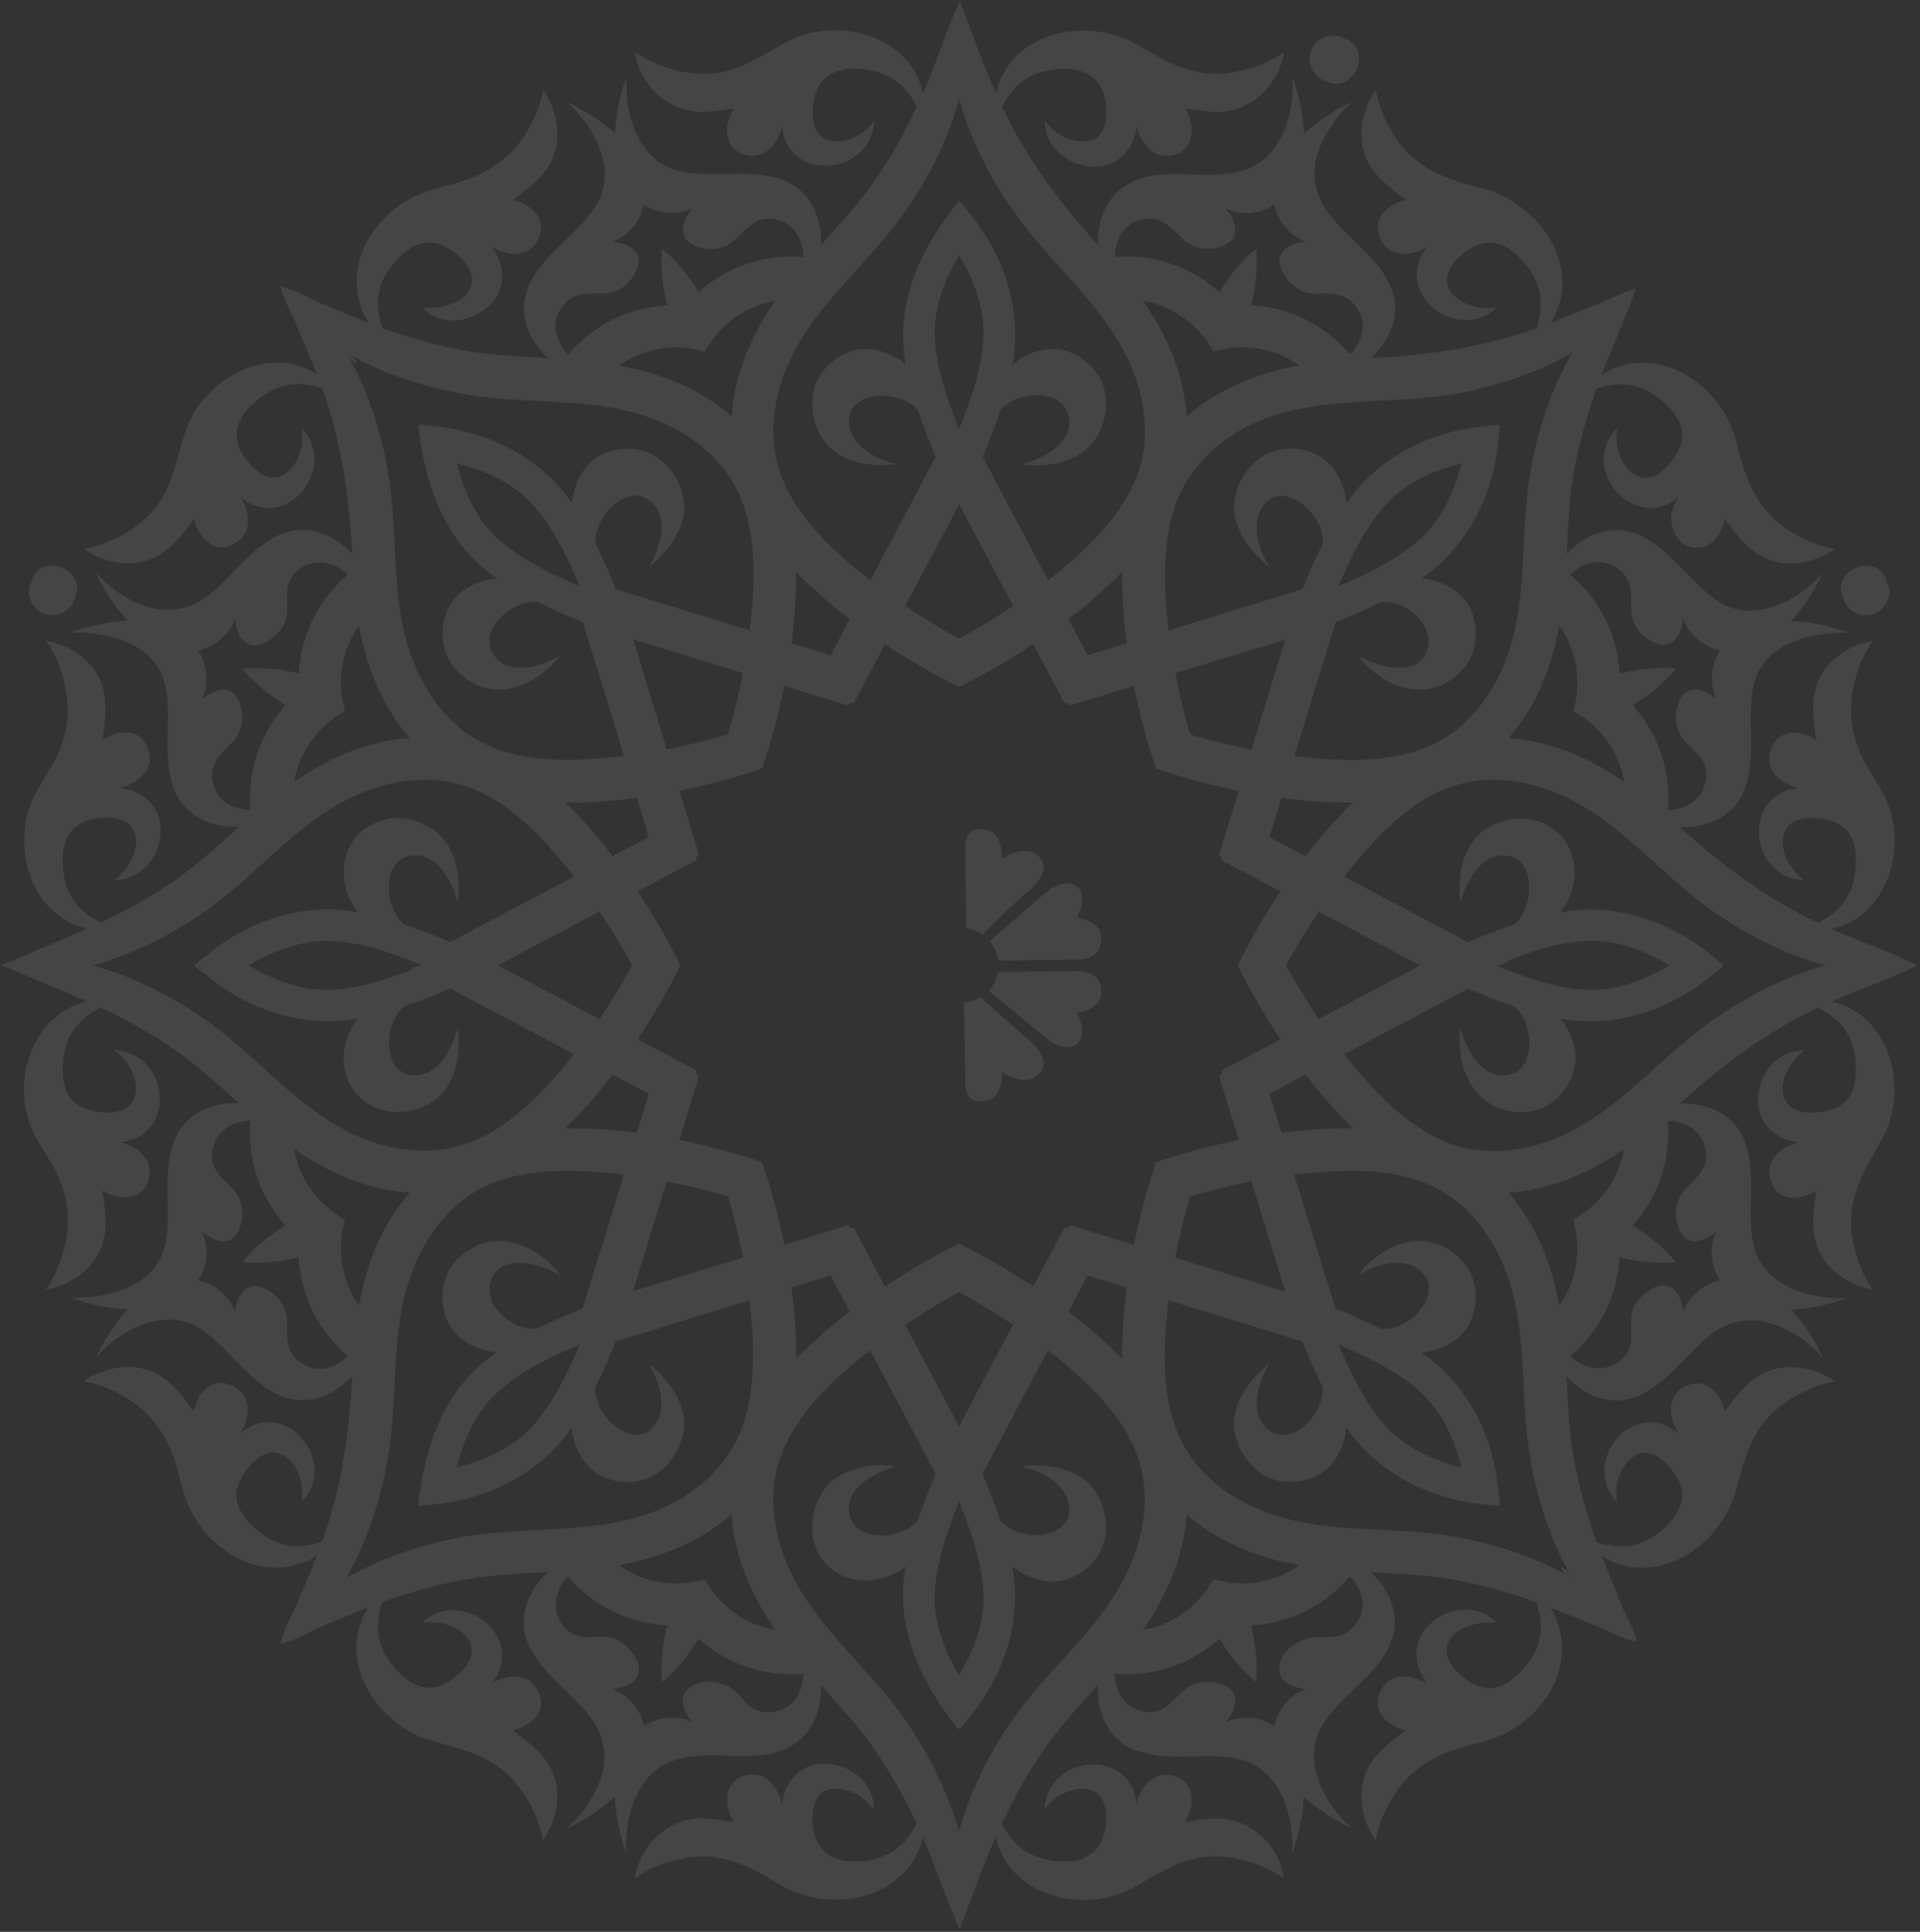 <svg width="633" height="637" viewBox="0 0 633 637" fill="none" xmlns="http://www.w3.org/2000/svg">
<rect x="0" y="0" width="633" height="637" fill="#333333" stroke="none"/>
<path d="M615.169 202.868C620.831 202.868 624.633 196.762 622.024 191.709C618.76 181.462 603.037 188.083 607.857 197.569C608.886 200.739 611.835 202.868 615.169 202.868C619.439 202.868 611.846 202.868 615.169 202.868ZM632.284 318.269H632.143C623.018 313.731 613.192 310.502 603.88 306.35C622.305 302.104 629.125 279.517 621.72 263.434C619.52 258.638 616.21 254.463 613.917 249.702C611.402 244.497 610.033 238.801 610.255 232.999C610.536 225.466 613.133 217.547 617.426 211.313C611.296 212.225 604.944 216.003 601.399 221.068C596.486 228.063 597.644 236.063 598.826 243.959C593.199 240.438 585.899 240.368 583.664 247.515C581.758 253.656 586.554 257.913 591.947 259.586C592.52 259.761 592.93 259.867 593.058 259.89C573.849 261.633 576.657 289.623 594.895 290.208C589.876 286.91 585.138 278.207 589.362 272.628C592.567 268.382 601.13 269.376 605.412 271.318C611.448 274.113 612.267 280.593 611.776 286.524C611.074 294.957 606.863 300.525 599.387 304.291C582.179 296.15 567.848 285.424 553.798 272.721C563.297 272.99 572.048 269.072 575.37 259.75C579.079 249.363 575.979 237.818 577.897 227.104C580.541 212.366 596.17 208.552 609.015 208.552H609.12C603.248 206.342 596.825 205.078 590.555 204.739C594.766 200.072 598.299 194.61 600.978 188.913L600.943 188.937L600.967 188.902C592.286 198.914 576.716 206.307 564.912 197.23C557.144 191.288 551.377 182.609 542.895 177.649C533.513 172.14 523.698 175.088 516.492 182.667C516.948 174.351 517.205 166.034 518.515 157.811C520.13 147.67 522.926 137.751 526.377 128.101C534.858 125.294 541.912 126.674 548.616 132.663C553.19 136.78 556.465 142.301 553.459 148.337C551.353 152.665 545.691 159.25 540.298 157.191C534.262 154.84 532.179 146.98 533.185 141.202C520.001 153.998 538.613 176.175 553.33 163.929C552.137 165.824 551.283 168.034 550.944 170.257C550.944 175.813 554.079 181.357 560.782 180.503C565.193 179.93 567.778 175.029 568.679 171.122C572.82 176.772 577.008 182.539 583.957 184.808C590.953 187.089 598.966 185.194 604.921 181.065C599.528 180.176 594.064 177.696 589.537 174.725C579.664 168.268 575.534 158.548 572.914 147.448C570.691 138.02 565.976 130.745 558.091 125.048C549.13 118.603 537.549 117.574 528.108 123.504C530.19 118.054 532.425 112.685 534.648 107.281L537.982 99.081C538.122 98.742 539.152 95.257 539.444 95.175V95.186C535.502 96.145 531.594 98.239 527.862 99.772L511.157 106.521C522.68 88.121 507.168 66.646 488.462 62.014C477.851 59.382 468.2 56.271 461.368 47.147C457.589 42.106 454.723 35.93 453.577 29.695C449.634 35.017 447.845 42.761 449.424 49.194C451.331 57.054 457.508 61.312 463.532 65.909C457.332 67.348 451.904 72.272 455.226 78.939C458.315 85.174 465.474 84.566 470.715 81.267C458.373 96.134 480.238 113.808 493.469 101.409C487.585 102.579 477.044 99.573 477.044 92.063C477.009 87.396 482.718 82.752 486.59 81.01C492.591 78.191 497.973 81.501 501.974 85.946C507.987 92.625 509.391 99.713 506.583 108.205C488.637 114.627 470.938 117.083 452.033 118.1C459.286 111.188 462.433 102.099 457.718 92.905C453.401 84.554 445.107 78.951 439.188 71.839C433.163 64.611 431.607 56.446 435.456 47.732C437.784 42.457 441.469 37.474 445.774 33.602C445.774 33.602 445.739 33.602 445.727 33.614L445.751 33.59C440.042 36.152 434.59 39.837 429.946 44.013C429.63 37.731 428.261 31.38 426.12 25.461V25.496L426.097 25.461C426.834 36.339 423.137 50.434 412.375 55.23C402.431 59.651 390.627 56.306 380.192 57.897C368.084 59.745 361.662 68.623 361.966 80.776C349.273 66.716 338.522 52.411 330.38 35.205C334.696 26.596 341.236 22.888 350.829 22.677C359.766 22.514 364.738 28 364.738 36.714C364.738 42.024 363.124 46.656 357.087 46.656C351.963 46.656 347.343 43.802 344.453 39.673C344.453 49.264 353.098 55.487 362.153 54.891C369.266 54.434 374.144 48.375 374.787 41.521C375.77 45.966 378.917 51.229 383.982 51.37C393.458 51.697 394.768 42.258 390.721 35.766C390.92 35.79 398.266 36.912 400.583 36.936H400.969C412.515 36.936 421.383 28.292 423.383 17.168C418.013 21.04 410.959 23.391 404.455 24.14C392.943 25.45 384.287 20.221 374.776 14.688C358.386 5.144 333.082 10.407 328.356 30.69C323.946 20.771 320.237 10.477 316.482 0.301L316.341 0.605C311.791 10.361 308.726 20.829 304.339 30.678C299.882 11.39 275.806 5.12 259.58 13.741C250.572 18.525 242.968 24.35 232.206 24.35C224.251 24.35 215.851 21.66 209.277 17.145C210.985 28.304 220.355 36.924 231.691 36.924H232.077C235.376 36.866 238.675 36.187 241.915 35.731C237.95 42.106 238.956 50.75 247.882 51.346C253.415 51.346 256.714 46.551 257.849 41.498C259.592 60.704 287.645 57.873 288.195 39.661C285.621 43.51 281.363 46.153 276.73 46.586C270.834 47.112 268.155 43.486 267.933 37.942C267.559 28.795 272.203 22.479 281.819 22.666C291.33 22.876 297.963 26.608 302.268 35.17C298.197 43.779 293.564 52.142 288.125 59.955C282.93 67.394 276.765 74.027 270.717 80.776C270.963 70.518 266.541 61.874 256.48 58.797C246.045 55.651 234.826 58.821 224.227 56.505C210.54 53.534 205.896 37.848 206.539 25.461C206.539 25.461 206.539 25.485 206.527 25.496L206.539 25.461C204.352 31.415 203.065 37.673 202.725 44.013C198.046 39.802 192.594 36.281 186.886 33.602L186.921 33.626L186.874 33.614C196.116 41.697 203.731 56.166 196.502 67.792C191.05 76.565 181.656 82.086 176.135 90.788C170.005 100.438 172.567 110.404 180.627 118.065C171.771 117.574 162.927 117.282 154.165 115.784C144.595 114.135 135.213 111.457 126.077 108.193C123.62 100.777 124.041 94.274 128.931 87.993C132.838 82.963 138.524 77.98 145.309 80.659C149.404 82.296 155.148 86.811 155.569 91.502C156.271 99.444 145.192 102.24 139.319 101.409C139.226 101.397 139.179 101.386 139.179 101.386C145.988 108.298 155.849 106.252 162.108 100.005C167.092 94.601 166.46 86.694 161.921 81.244C166.647 84.226 173.479 85.267 176.848 79.887C181.13 73.032 175.842 67.5 169.116 65.897C175.093 61.488 181.188 57.043 183.154 49.428C184.885 42.749 182.943 35.252 179.059 29.66C178.217 34.748 175.924 39.883 173.222 44.258C167.115 54.06 157.674 58.821 146.689 61.359C136.722 63.663 129.013 68.049 122.977 76.495C116.601 85.419 115.576 97.034 121.467 106.45C116.379 104.497 111.351 102.345 106.325 100.228C101.931 98.38 97.13 95.444 92.469 94.414H92.455C92.455 94.414 92.371 94.391 92.343 94.391C93.606 98.742 95.937 102.976 97.734 107.141L104.528 123.399C93.157 116.276 80.003 119.586 70.541 128.218C68.913 129.692 67.383 131.295 66.021 133.014C58.075 143.155 59.578 157.156 51.323 167.309C45.581 174.351 36.639 179.334 27.697 180.995C33.48 185.229 41.791 186.972 48.642 184.738C55.563 182.48 59.83 176.714 63.915 171.052C65.614 178.304 72.31 183.93 79.189 177.883C83.33 174.234 81.87 167.999 79.273 163.882C94.154 176.211 111.926 154.372 99.418 141.132C100.583 146.758 98.379 154.022 93.003 156.794C87.429 159.683 81.505 152.91 79.217 148.407C76.451 142.956 78.712 137.623 82.881 133.622C89.802 127.002 97.074 125.002 106.213 128.019C112.642 145.951 115.127 163.671 116.11 182.585C108.838 174.936 99.095 172.082 89.675 177.579C81.632 182.281 76.087 190.422 68.885 196.212C56.517 206.143 41.258 199.522 31.613 188.831C31.613 188.831 31.613 188.855 31.628 188.867L31.599 188.843C34.197 194.54 37.832 200.002 42.03 204.646C35.741 204.973 29.395 206.342 23.471 208.482C36.344 208.482 52.039 212.225 54.692 227.033C56.615 237.748 53.499 249.293 57.205 259.679C60.532 269.002 69.278 272.909 78.782 272.64C72.043 278.687 65.418 284.851 57.977 290.056C50.172 295.519 41.805 300.151 33.2 304.221C26.195 300.7 21.857 295.624 20.93 287.693C20.2 281.506 20.706 274.207 27.177 271.259C31.319 269.376 39.306 268.452 42.76 272.02C47.94 277.47 42.648 286.676 37.678 290.173H37.692C47.449 290.173 53.85 281.096 52.853 271.868C52.123 265.013 46.129 260.451 39.531 259.831C39.826 259.761 42.605 259.106 45.16 257.422C47.252 255.328 49.26 254.03 49.386 250.696C49.512 248.579 48.754 246.31 47.561 244.567C44.388 239.818 37.903 241.292 33.775 243.889C35.053 235.572 36.106 227.01 30.406 219.945C26.714 215.36 20.944 212.284 15.161 211.243C18.909 216.459 21.225 223.267 22.053 229.583C22.84 235.654 21.997 241.69 19.681 247.339C17.533 252.626 13.995 257.083 11.441 262.136C3.243 278.313 9.728 301.847 28.694 306.245C19.414 310.362 10.023 314.222 0.66 318.176H0.632L0.463 318.187C0.463 318.187 0.505 318.199 0.561 318.222C0.505 318.257 0.463 318.269 0.463 318.269H0.66L28.707 330.188C10.866 334.317 3.678 355.933 10.332 371.876C12.367 376.8 15.694 381.023 18.137 385.737C20.776 390.848 22.376 396.474 22.362 402.253C22.362 410.218 19.667 418.605 15.161 425.202C21.323 424.219 27.584 420.547 31.178 415.458C36.063 408.51 35.011 400.428 33.747 392.544C40.233 396.603 48.782 395.468 49.358 386.579C49.358 381.011 44.472 377.759 39.517 376.613C58.721 374.859 55.914 346.891 37.678 346.295H37.664C42.76 349.511 47.392 358.354 43.209 363.887C40.008 368.121 31.445 367.115 27.177 365.197C21.127 362.436 20.313 355.886 20.804 349.991C21.506 341.558 25.717 335.978 33.186 332.223C41.791 336.294 50.172 340.926 57.977 346.388C65.418 351.582 72.043 357.734 78.782 363.793C69.292 363.489 60.518 367.454 57.205 376.753C53.499 387.14 56.602 398.685 54.692 409.411C52.053 424.149 36.414 427.962 23.555 427.962H23.457C29.339 430.15 35.755 431.425 42.016 431.764C37.804 436.443 34.281 441.905 31.599 447.601L31.628 447.566L31.613 447.613C40.022 438.057 54.847 430.466 66.625 438.513C75.118 444.326 80.775 453.649 89.675 458.854C99.095 464.34 108.866 461.439 116.081 453.848C115.099 472.75 112.628 490.471 106.199 508.39C98.955 510.788 92.371 510.425 86.138 505.641C81.14 501.805 76.157 496.19 78.543 489.5C80.312 484.61 86.531 477.148 92.259 479.312C98.295 481.663 100.387 489.5 99.39 495.29C112.179 482.201 93.943 460.187 79.245 472.574C82.839 466.901 82.895 459.404 75.89 456.608C73.7 455.742 71.299 455.672 69.236 456.9C68.057 457.626 65.333 459.988 65.333 461.509C64.716 462.749 64.21 464.047 63.901 465.381C59.774 459.743 55.549 453.976 48.614 451.695C41.623 449.414 33.621 451.321 27.655 455.45C32.751 456.292 37.889 458.573 42.254 461.287C52.067 467.393 56.826 476.82 59.367 487.815C61.711 497.945 66.26 505.864 75.006 511.841C83.92 517.982 95.221 518.789 104.472 513.01C102.506 518.134 100.302 523.184 98.141 528.223C96.203 532.729 93.662 537.305 92.287 542.021C92.315 542.049 92.399 542.021 92.427 541.993L92.413 542.021C96.751 541.305 101.58 538.175 105.637 536.463L121.397 529.978C110.298 547.692 124.591 569.293 142.864 574.164C153.51 576.999 163.36 579.442 170.554 588.509C174.696 593.716 177.784 600.229 179.001 606.798C182.943 601.479 184.733 593.731 183.154 587.288C181.247 579.456 175.082 575.132 169.045 570.571C175.222 569.125 180.685 564.24 177.34 557.559C174.228 551.299 167.127 551.959 161.862 555.229C174.286 540.323 152.352 522.721 139.121 535.087C144.981 533.922 155.545 536.926 155.545 544.435C155.557 549.165 149.871 553.643 145.999 555.482C139.46 558.542 133.821 554.401 129.715 549.502C124.298 543.06 123.409 536.168 126.018 528.294C135.155 525.023 144.549 522.342 154.13 520.7C162.869 519.198 171.724 518.871 180.592 518.403C173.374 525.262 170.18 534.413 174.906 543.579C179.2 551.931 187.506 557.531 193.437 564.647C199.473 571.89 201.017 580.045 197.157 588.776C194.817 594.053 191.144 599.022 186.85 602.882C186.85 602.882 186.874 602.882 186.886 602.868L186.862 602.896C192.559 600.299 198.023 596.664 202.667 592.467C202.994 598.755 204.352 605.1 206.504 611.023C205.802 600.131 209.464 586.053 220.25 581.252C230.182 576.831 241.974 580.171 252.409 578.585C264.54 576.733 270.951 567.862 270.659 555.706C276.707 562.458 282.884 569.069 288.078 576.522C293.541 584.326 298.174 592.692 302.233 601.296C297.905 609.9 291.318 613.606 281.772 613.816C272.835 613.985 267.863 608.497 267.863 599.794C267.863 594.488 269.489 589.842 275.525 589.842C280.661 589.842 285.27 592.692 288.16 596.818C288.16 587.232 279.515 581.014 270.46 581.603C263.359 582.066 258.457 588.116 257.825 594.98C256.831 590.544 253.708 585.267 248.63 585.126C239.272 584.958 237.774 594.109 241.892 600.735C241.705 600.707 234.358 599.584 232.042 599.556H231.644C220.109 599.556 211.23 608.202 209.241 619.333C214.67 615.501 221.607 613.101 228.158 612.357C239.669 611.051 248.35 616.273 257.837 621.803C274.203 631.334 299.566 626.084 304.245 605.802C308.632 615.655 311.791 626.056 316.271 635.867V635.895L316.412 636.204C320.179 626.028 323.852 615.725 328.251 605.802C332.731 625.073 356.772 631.362 373.009 622.743C382.017 617.957 389.621 612.132 400.372 612.132C408.327 612.132 416.715 614.827 423.289 619.333C421.605 608.16 412.187 599.556 400.887 599.556H400.501C397.202 599.612 393.914 600.314 390.651 600.749C394.698 594.404 393.552 585.716 384.684 585.14C379.163 585.14 375.864 589.927 374.717 594.98C372.997 575.778 344.933 578.613 344.383 596.818C346.804 592.93 351.32 590.32 355.836 589.899C361.732 589.365 364.399 593.001 364.645 598.545C365.019 607.683 360.375 613.985 350.759 613.816C341.236 613.606 334.626 609.858 330.31 601.31C334.732 591.962 339.809 582.866 345.915 574.501C350.759 567.848 356.386 561.84 361.872 555.72C361.626 565.812 366.013 574.824 376.109 577.701C386.544 580.845 397.775 577.673 408.374 579.989C422.026 582.979 426.682 598.643 426.027 611.037C426.027 611.037 426.027 611.009 426.05 610.995V611.037C428.203 605.142 429.525 598.755 429.852 592.481C434.52 596.692 439.971 600.229 445.68 602.896L445.657 602.868L445.704 602.882C436.45 594.811 428.834 580.312 436.064 568.704C441.527 559.931 450.91 554.401 456.443 545.713C462.55 536.042 460.023 526.118 451.951 518.426C460.807 518.906 469.662 519.21 478.413 520.714C487.982 522.356 497.364 525.037 506.501 528.308C508.771 535.171 508.712 541.46 504.395 547.495C500.886 552.408 494.767 558.626 487.994 556.099C483.642 554.696 477.723 550.036 477.032 545.319C475.781 537.178 487.421 534.287 493.27 535.087C493.34 535.087 493.399 535.115 493.399 535.115C486.847 528.336 476.448 530.006 470.458 536.491C465.451 541.937 466.153 549.755 470.657 555.257C465.931 552.281 459.11 551.229 455.741 556.591C451.413 563.468 456.759 568.971 463.462 570.599C457.472 574.978 451.389 579.484 449.424 587.063C447.693 593.745 449.634 601.24 453.518 606.84C454.361 601.745 456.654 596.608 459.356 592.243C465.463 582.431 474.903 577.673 485.888 575.132C495.82 572.845 503.611 568.395 509.601 560.001C515.977 551.074 516.995 539.466 511.099 530.048C515.825 531.859 520.492 533.796 525.172 535.705C529.769 537.586 534.542 540.154 539.386 541.375C539.409 541.389 539.421 541.389 539.432 541.389C540.204 540.266 535.654 531.803 535.174 530.666L528.061 513.081C545.738 524.167 567.38 509.911 572.258 491.628C575.101 480.973 577.546 471.112 586.624 463.907C591.842 459.778 598.334 456.713 604.897 455.485C599.177 451.192 590.742 449.52 583.934 451.754C577.008 454.011 572.75 459.778 568.655 465.439C567.205 459.123 562.127 453.707 555.424 457.24C549.704 460.246 550.113 466.621 552.745 471.627C553.026 472.165 553.237 472.516 553.307 472.621C538.473 460.234 520.668 482.154 533.162 495.383C532.004 489.734 534.18 482.47 539.596 479.698C545.235 476.879 551.143 483.663 553.447 488.248C556.699 494.845 552.546 500.647 547.504 504.858C541.035 510.238 534.191 511.057 526.377 508.472C522.926 498.834 520.13 488.891 518.515 478.762C517.205 470.539 516.924 462.211 516.48 453.918C523.756 461.568 533.478 464.41 542.895 458.924C550.99 454.198 556.547 446.022 563.8 440.221C576.154 430.337 591.374 437.074 600.978 447.672C600.978 447.672 600.978 447.637 600.967 447.625L600.99 447.66C598.416 441.94 594.743 436.501 590.555 431.846C596.849 431.53 603.189 430.161 609.12 428.021C596.299 428.664 580.471 423.775 577.897 409.458C575.979 398.755 579.079 387.199 575.37 376.812C572.013 367.419 563.309 363.676 553.798 363.863C567.86 351.161 582.155 340.435 599.376 332.282C606.383 335.791 610.723 340.867 611.647 348.798C612.361 354.962 611.881 362.296 605.412 365.232C601.318 367.092 593.21 368.098 589.818 364.472C584.635 359.033 589.947 349.827 594.895 346.342C585.138 346.342 578.739 355.395 579.734 364.635C580.412 371.513 586.507 376.028 593.058 376.66C586.507 378.145 581.196 383.421 584.144 390.334C586.823 396.591 593.854 395.621 598.814 392.603C597.562 400.943 596.474 409.481 602.183 416.546C605.88 421.143 611.647 424.219 617.426 425.249C613.695 420.009 611.367 413.248 610.536 406.908C608.922 394.509 614.911 385.783 620.55 375.49C629.429 359.232 623.498 334.773 603.891 330.247C613.203 326.106 623.03 322.854 632.155 318.316H632.307C632.295 318.316 632.248 318.281 632.225 318.269C632.248 318.269 632.284 318.246 632.307 318.222L632.284 318.269ZM582.319 325.86C570.047 331.884 559.343 339.815 549.212 348.95C539.035 358.132 528.845 367.829 516.386 373.841C504.594 379.514 489.725 381.725 477.29 376.789C463.345 371.268 452.243 359.138 443.189 347.605L484.04 325.989C487.573 327.533 493.083 329.802 499.236 331.861C505.834 336.984 506.992 354.214 495.832 354.6H495.504C487.655 354.6 483.198 345.523 481.501 338.984C479.7 352.471 486.415 366.718 501.646 366.718C511.859 366.718 519.486 357.875 519.486 348.003C519.206 343.534 517.193 339.335 514.433 335.873C531.653 339.066 549.516 333.487 563.11 322.609L568.152 318.597C568.059 318.503 567.942 318.433 567.848 318.351C567.942 318.269 568.047 318.176 568.141 318.082L563.087 314.07C549.47 303.18 531.653 297.624 514.421 300.817C522.212 291.039 520.481 275.95 507.928 271.107C500.699 268.3 490.919 270.733 486.005 276.85C481.525 282.453 480.659 290.758 481.466 297.683C481.513 297.531 485.338 282.067 495.469 282.067H495.785C506.946 282.453 505.811 299.683 499.213 304.806C494.065 306.537 488.988 308.491 484.005 310.678L443.154 289.074C452.688 276.932 464.749 263.621 479.98 258.919C495.142 254.264 511.73 259.153 524.61 267.505C538.672 276.64 549.657 289.577 563.204 299.367C574.762 307.73 587.958 314.479 601.75 318.339C595.047 320.211 588.554 322.831 582.319 325.895C581.676 326.211 582.518 325.79 582.319 325.895V325.86ZM559.449 426.021C557.495 427.81 555.763 430.126 554.898 432.653C554.652 429.764 553.564 425.74 550.721 424.325C546.545 422.208 540.719 427.062 538.929 430.407C536.016 435.823 539.947 442.478 535.455 447.356C530.307 452.947 522.984 452.046 517.685 447.239C527.5 438.794 533.139 427.495 533.934 414.581C540.041 416.125 546.311 416.593 552.57 416.172C548.569 411.388 543.62 407.329 538.263 404.124C546.849 394.427 550.827 382.462 549.867 369.56C555.483 369.794 560.689 372.402 562.116 378.227C563.835 385.199 559.484 387.877 555.377 392.392C551.985 396.147 551.763 401.843 554.02 406.265C556.617 411.283 562.385 409.06 565.848 406.136C563.368 411.119 564.058 417.587 567.064 422.149C564.21 422.746 561.613 424.079 559.449 426.021C559.659 425.834 559.332 426.126 559.449 426.021ZM517.533 424.371C516.597 426.489 515.439 428.512 514.07 430.372C511.625 416.815 506.443 403.762 497.318 393.293C511.145 392.334 524.084 386.766 535.373 378.906C534.11 387.21 528.927 395.328 521.931 400.089L518.738 402.159L519.545 405.914C520.598 411.844 519.896 418.851 517.533 424.371C517.743 423.892 517.521 424.407 517.533 424.371ZM518.164 520.209C504.922 512.73 489.725 507.992 474.669 505.945C458.935 503.817 442.908 504.904 427.314 501.536C412.585 498.366 397.787 490.283 390.276 476.68C382.473 462.573 383.409 444.233 385.269 428.781L429.419 442.361C430.788 445.859 433.034 451.263 436.029 457.216C437.164 466.001 424.6 479.206 416.808 470.165C411.954 464.527 415.077 455.403 418.423 449.765C418.423 449.765 418.411 449.777 418.399 449.777L418.411 449.742C413.252 453.742 408.374 459.848 407.099 466.363C405.718 473.416 409.59 481.464 415.346 485.534C420.295 489.067 426.471 489.371 432.11 487.523C439.258 485.16 443.118 477.908 443.902 470.785C453.858 485.254 470.341 493.886 487.701 495.874L494.112 496.6L494.077 496.155C494.229 496.143 494.381 496.155 494.533 496.179L493.796 489.78C491.843 472.434 483.198 455.918 468.703 445.999C475.839 445.204 483.081 441.355 485.444 434.197C487.795 427.027 486.415 419.541 480.741 414.406C469.803 404.522 455.952 409.996 447.681 420.476C447.681 420.476 447.693 420.476 447.704 420.465C447.704 420.465 447.693 420.5 447.681 420.5C453.542 416.897 463.392 413.774 468.843 419.599C476.026 427.249 464.538 438.185 456.7 438.185C456.186 438.185 455.671 438.15 455.144 438.08C449.155 435.074 443.75 432.828 440.276 431.483L426.682 387.351C442.136 385.503 460.561 384.52 474.669 392.381C488.24 399.937 496.288 414.651 499.47 429.378C502.816 444.97 501.74 461.006 503.869 476.727C505.904 491.781 510.654 506.975 518.141 520.209C512.561 517.069 514.994 514.636 518.141 520.209H518.164ZM434.929 539.817C429.01 539.593 420.681 544.533 421.874 551.538C422.541 555.299 427.349 556.647 430.613 556.927C425.325 558.724 421.242 563.721 420.119 569.111C415.475 566.051 409.158 565.49 404.092 567.932C406.607 564.956 409.146 559.524 405.168 556.675C401.437 553.994 395.353 553.811 391.586 556.464C386.182 560.31 383.982 566.107 376.168 564.184C370.354 562.753 367.721 557.559 367.476 551.945C380.391 552.941 392.358 548.885 402.045 540.337C405.25 545.684 409.321 550.625 414.094 554.64C414.644 548.422 414.001 542.049 412.48 535.999C425.442 535.185 436.661 529.557 445.142 519.745C448.839 523.802 450.758 529.206 447.821 534.287C444.791 539.551 440.416 540.056 434.906 539.817C434.543 539.817 434.976 539.817 434.906 539.817H434.929ZM370.014 442.197C369.967 444.163 369.944 446.128 369.979 448.093C364.914 442.853 358.948 437.601 352.256 432.524L358.573 420.593L371.477 424.547C370.693 430.407 370.19 436.291 370.014 442.197C370.014 441.905 369.991 443.379 370.014 442.197ZM373.851 410.476L352.806 404.007L352.092 404.873L350.946 404.779L340.663 424.219C332.883 419.049 324.846 414.394 316.494 410.23L316.213 410.37L315.897 410.23C307.568 414.394 299.531 419.061 291.775 424.219L281.468 404.756L280.345 404.861L279.585 403.984L258.574 410.476C256.737 401.34 254.339 392.322 251.368 383.491L251.064 383.397L250.947 383.07C242.114 380.122 233.118 377.736 223.993 375.9L230.463 354.857L229.597 354.132L229.679 352.985L210.236 342.704C215.407 334.949 220.063 326.89 224.216 318.55L224.087 318.316L224.216 318.047C220.051 309.707 215.383 301.683 210.236 293.916L229.691 283.611L229.597 282.488L230.463 281.728L223.982 260.72C233.118 258.884 242.126 256.475 250.958 253.515L251.064 253.211L251.38 253.094C254.339 244.275 256.714 235.291 258.551 226.145L279.596 232.625L280.333 231.747L281.48 231.853L291.751 212.412C299.519 217.571 307.579 222.238 315.92 226.39L316.201 226.25L316.505 226.39C324.846 222.238 332.871 217.559 340.639 212.412L350.946 231.864L352.069 231.747L352.806 232.636L373.828 226.145C375.653 235.28 378.063 244.298 381.023 253.129L381.339 253.223L381.444 253.55C390.276 256.498 399.272 258.884 408.397 260.72L401.928 281.763L402.794 282.488L402.712 283.646L422.155 293.916C416.996 301.683 412.328 309.73 408.175 318.07L408.304 318.316L408.175 318.573C412.34 326.901 416.996 334.961 422.155 342.704L402.7 353.009L402.794 354.132L401.928 354.892L408.409 375.9C399.272 377.736 390.264 380.134 381.432 383.105L381.339 383.409L381.011 383.526C378.051 392.345 375.665 401.352 373.851 410.476ZM242.021 557.405C238.09 553.854 229.585 553.138 226.052 557.784C223.689 560.858 226.181 565.419 228.322 567.904C223.291 565.419 216.904 566.093 212.295 569.111C211.195 563.735 207.089 558.696 201.801 556.941C204.667 556.703 208.809 555.594 210.189 552.689C212.342 548.127 206.773 541.937 202.959 540.477C197.683 538.456 191.694 541.74 187.073 537.487C181.446 532.294 182.417 525.009 187.225 519.745C195.695 529.571 206.949 535.143 219.899 535.985C218.366 542.035 217.758 548.407 218.308 554.626C223.093 550.625 227.152 545.67 230.334 540.323C240.079 548.913 251.988 552.857 264.915 551.917C264.693 557.068 262.517 562.093 257.322 563.861C254.234 564.914 250.654 564.97 247.858 563.103C245.554 561.559 244.15 559.117 242.021 557.419V557.405ZM151.685 506.94C138.699 509.396 125.784 513.712 114.242 520.209C121.503 507.349 126.135 492.681 128.311 478.095C130.709 461.93 129.446 445.414 132.909 429.366C136.091 414.651 144.139 399.913 157.709 392.369C171.818 384.508 190.22 385.491 205.685 387.316L192.103 431.46C188.629 432.817 183.236 435.062 177.234 438.068C169.466 439.074 159.067 430.781 161.886 422.325C165.08 412.733 178.556 416.862 184.686 420.476C184.686 420.476 184.675 420.465 184.675 420.453L184.698 420.465C176.743 409.774 162.377 404.674 151.626 414.394C145.952 419.517 144.56 426.992 146.923 434.162C149.287 441.309 156.528 445.157 163.652 445.952C146.526 457.719 140.162 476.364 137.845 496.167L138.29 496.132C138.29 496.296 138.278 496.448 138.267 496.6L144.666 495.874C162.026 493.886 178.498 485.277 188.453 470.785C189.19 477.452 192.548 484.178 198.923 487.008C204.702 489.582 211.827 489.277 217.033 485.534C222.426 481.71 226.216 474.364 225.479 467.697C224.684 460.585 219.431 454.07 213.956 449.777C213.956 449.777 213.956 449.789 213.968 449.8C213.968 449.8 213.944 449.789 213.944 449.777C216.998 454.795 219.63 462.34 216.986 467.989C211.137 480.54 195.051 467.311 196.35 457.228C199.345 451.251 201.591 445.847 202.948 442.373L247.086 428.781C248.549 440.946 249.063 453.707 246.197 465.708C243.296 477.873 235.282 487.64 224.637 494.073C202.667 507.349 175.795 502.425 151.65 506.928C150.796 507.103 151.825 506.905 151.65 506.928L151.685 506.94ZM100.527 450.116C95.165 447.239 94.392 442.899 94.645 437.343C94.884 432.045 92.932 428.196 88.328 425.412C82.067 421.634 78.038 426.407 77.532 432.665C75.75 427.378 70.738 423.307 65.347 422.184C68.352 417.599 69.025 411.142 66.54 406.148C69.601 408.721 75.062 411.248 77.883 407.095C80.635 403.071 80.593 396.79 77.546 393.012C73.868 388.462 68.955 386.205 70.05 379.409C71.089 372.964 76.381 369.806 82.53 369.548C81.561 382.473 85.562 394.404 94.14 404.112C88.777 407.306 83.822 411.4 79.821 416.184C86.04 416.733 92.413 416.09 98.463 414.569C99.264 427.518 104.893 438.77 114.706 447.215C110.789 450.818 105.525 452.818 100.527 450.093V450.116ZM66.26 335.241C55.422 327.872 43.307 321.86 30.659 318.328C44.865 314.351 58.511 307.274 70.331 298.525C83.064 289.085 93.578 276.979 106.802 268.136C119.561 259.598 135.716 254.474 151.018 258.498C166.858 262.615 179.492 276.64 189.237 289.027L148.397 310.643C143.227 308.385 138.103 306.408 133.178 304.783C126.58 299.659 125.433 282.418 136.594 282.044H136.91C144.759 282.044 149.228 291.109 150.924 297.647C151.778 291.203 150.866 283.377 147.181 277.903C142.981 271.669 132.686 267.832 125.527 270.698C112.193 274.827 109.961 290.688 117.993 300.771C100.752 297.566 82.937 303.18 69.306 314.035L64.266 318.047C64.365 318.129 64.477 318.199 64.575 318.281C64.477 318.363 64.379 318.468 64.28 318.55L69.334 322.562C82.965 333.417 100.78 339.043 118.016 335.814C110.228 345.616 111.968 360.67 124.509 365.524C131.739 368.308 141.519 365.91 146.42 359.793C150.901 354.19 151.767 345.862 150.948 338.961C150.913 339.113 147.064 354.564 136.956 354.564H136.629C125.468 354.19 126.627 336.949 133.224 331.826C138.372 330.118 143.461 328.141 148.421 325.966L189.272 347.558C181.516 357.442 172.59 367.127 161.664 373.56C150.901 379.9 138.079 380.801 126.123 377.572C101.636 370.975 86.461 348.868 66.302 335.206C65.67 334.785 66.513 335.347 66.302 335.206L66.26 335.241ZM72.928 210.634C74.907 208.868 76.662 206.529 77.518 203.991C77.757 206.88 78.866 210.892 81.702 212.307C85.871 214.413 91.683 209.582 93.494 206.236C96.4 200.809 92.469 194.165 96.961 189.276C102.113 183.685 109.441 184.585 114.734 189.405C104.907 197.85 99.306 209.126 98.506 222.051C92.385 220.518 86.124 220.039 79.849 220.46C83.85 225.256 88.805 229.303 94.154 232.508C85.576 242.204 81.561 254.182 82.558 267.084C76.943 266.826 71.735 264.23 70.303 258.404C68.59 251.445 72.942 248.766 77.041 244.24C80.424 240.508 80.677 234.777 78.389 230.379C75.806 225.326 70.008 227.607 66.555 230.496C69.011 225.489 68.365 219.08 65.347 214.483C68.183 213.898 70.78 212.576 72.942 210.634C72.745 210.822 73.068 210.529 72.942 210.634H72.928ZM114.256 116.428C127.504 123.914 142.7 128.639 157.756 130.686C173.502 132.827 189.518 131.727 205.112 135.096C219.84 138.266 234.639 146.348 242.149 159.94C249.941 174.047 249.005 192.387 247.156 207.851L203.006 194.259C201.017 189.206 198.818 184.246 196.408 179.392C195.273 170.608 207.838 157.402 215.629 166.444C220.495 172.093 217.325 181.193 214.003 186.843L214.026 186.831L214.014 186.866C219.174 182.971 224.064 176.69 225.327 170.245C226.719 163.157 222.812 155.191 217.068 151.074C212.143 147.542 205.943 147.237 200.316 149.085C193.168 151.448 189.319 158.7 188.523 165.824C178.568 151.331 162.073 142.722 144.724 140.734L138.313 140.009L138.36 140.453C138.208 140.453 138.056 140.442 137.892 140.43C140.197 160.233 146.596 178.866 163.723 190.621C156.598 191.428 149.357 195.265 146.994 202.423C144.619 209.605 146.023 217.079 151.696 222.203C162.635 232.087 176.486 226.612 184.756 216.132C184.756 216.132 184.745 216.132 184.733 216.144L184.756 216.109C178.779 219.746 167.84 223.22 162.915 216.167C156.961 207.663 169.244 197.499 177.305 198.528C183.306 201.534 188.699 203.78 192.15 205.125L205.755 249.258C190.29 251.106 171.865 252.088 157.756 244.228C144.198 236.672 136.137 221.934 132.967 207.231C129.61 191.639 130.698 175.614 128.557 159.882C126.521 144.828 121.783 129.634 114.299 116.381C117.443 121.949 119.876 119.527 114.299 116.381L114.256 116.428ZM197.367 96.824C202 96.999 205.58 95.561 208.329 91.665C209.815 89.572 211.417 86.542 210.189 83.946C208.82 81.033 204.749 79.945 201.813 79.711C207.101 77.922 211.172 72.904 212.295 67.523C216.857 70.529 223.362 71.243 228.333 68.705C225.818 71.676 223.28 77.103 227.246 79.957C230.966 82.647 237.061 82.834 240.827 80.191C246.267 76.354 248.408 70.541 256.234 72.471C262.06 73.898 264.681 79.091 264.926 84.706C252.023 83.712 240.044 87.747 230.357 96.309C227.152 90.952 223.069 86.028 218.296 82.016C217.746 88.238 218.39 94.613 219.911 100.649C206.949 101.456 195.718 107.094 187.26 116.907C183.552 112.86 181.645 107.445 184.569 102.368C187.541 97.21 191.916 96.508 197.367 96.824ZM252.432 532.589L255.603 537.417C247.215 536.154 239.248 530.96 234.405 523.97L232.334 520.77L228.603 521.57C220.262 523.156 210.926 521.135 204.106 516.11C217.664 513.665 230.72 508.484 241.19 499.36C242.009 511.244 246.221 522.511 252.432 532.589C252.468 532.645 252 531.887 252.432 532.589ZM192.103 372.086C190.185 372.028 188.289 372.028 186.394 372.04C191.624 366.987 196.876 361.033 201.977 354.331L213.933 360.635L209.967 373.525C204.059 372.741 198.081 372.192 192.115 372.075C190.887 372.04 192.244 372.075 192.115 372.075L192.103 372.086ZM139.226 318.316C128.955 322.457 117.373 326.761 106.128 326.352C97.593 326.036 89.282 322.632 82.025 318.339C89.311 314.035 97.565 310.619 106.128 310.292C117.361 309.871 128.966 314.175 139.226 318.316C137.822 317.754 130.651 321.778 139.226 318.316ZM238.102 134.757C228.193 127.119 216.342 122.744 204.106 120.557C210.891 115.539 220.273 113.504 228.614 115.083L232.346 115.866L234.428 112.65C239.272 105.678 247.203 100.485 255.591 99.222C247.718 110.521 242.173 123.434 241.202 137.283C240.207 136.418 239.155 135.576 238.102 134.757C238.932 135.388 237.751 134.499 238.102 134.757ZM239.845 241.994C239.845 242.029 239.81 242.064 239.81 242.111L239.775 242.239C233.867 244.017 226.778 245.748 219.84 247.094L208.774 210.892L208.762 210.81L244.969 221.934C243.635 228.882 241.904 235.958 240.067 241.9C240.009 241.935 239.938 241.947 239.868 241.97L239.845 241.994ZM208.224 318.328C208.224 318.328 208.212 318.351 208.2 318.363H208.247L208.317 318.526C205.381 323.977 201.591 330.212 197.66 336.048L164.202 318.351V318.292L197.648 300.595C201.591 306.432 205.381 312.666 208.271 318.211V318.257C208.271 318.257 208.271 318.281 208.259 318.292H208.212C208.212 318.292 208.224 318.328 208.247 318.339L208.224 318.328ZM188.465 264.627C195.636 264.627 202.842 264.042 209.943 263.095L213.933 275.997L202 282.313C196.876 275.611 191.635 269.645 186.418 264.604L188.465 264.627C189.67 264.627 187.775 264.627 188.465 264.627ZM150.644 152.793C159.57 155.051 168.694 158.946 175.07 165.812C182.276 173.567 187.061 183.65 191.144 193.3C181.808 189.346 172.192 184.726 164.495 177.988C157.148 171.532 152.972 162.163 150.655 152.805L150.644 152.793ZM239.845 394.65L240.114 394.743C241.892 400.662 243.6 407.75 244.957 414.675L208.75 425.717L208.68 425.763L219.805 389.562C226.754 390.895 233.843 392.614 239.74 394.392C239.786 394.474 239.81 394.556 239.845 394.65ZM150.632 483.827L150.597 483.838C152.89 474.914 156.774 465.79 163.641 459.427C171.408 452.233 181.481 447.449 191.144 443.344C187.19 452.69 182.581 462.293 175.842 469.989C169.385 477.347 159.991 481.511 150.644 483.827H150.632ZM119.397 211.313C122.099 223.045 127.141 234.215 135.085 243.339C121.233 244.298 108.332 249.889 97.032 257.749C98.295 249.41 103.475 241.339 110.48 236.555L113.667 234.473L112.867 230.73C111.393 222.355 113.316 213.114 118.344 206.272C118.648 207.956 118.987 209.629 119.385 211.301C119.058 209.921 119.467 211.675 119.385 211.301L119.397 211.313ZM126.942 405.001C122.637 412.885 119.947 421.553 118.356 430.372C113.302 423.529 111.407 414.265 112.881 405.867L113.681 402.159L110.48 400.077C103.475 395.281 98.295 387.257 97.032 378.894C108.318 386.754 121.245 392.322 135.085 393.281C131.973 396.872 129.235 400.814 126.942 405.001C127.597 403.832 126.825 405.235 126.942 405.001ZM262.446 448.093C262.552 440.817 262.049 432.887 260.926 424.547L273.841 420.582L280.158 432.501C273.899 437.273 267.933 442.431 262.458 448.093C262.575 440.817 262.61 447.941 262.458 448.093H262.446ZM316.201 470.235L316.166 470.328L298.443 436.852C304.245 432.922 310.469 429.132 315.955 426.184L316.026 426.208L316.213 426.301C316.224 426.301 316.236 426.29 316.248 426.278H316.271L316.447 426.184C321.922 429.109 328.157 432.922 333.983 436.829L316.201 470.258V470.235ZM316.201 552.422C316.201 552.422 316.201 552.436 316.178 552.45C311.264 544.14 307.544 534.554 308.199 524.756C308.866 514.578 312.411 504.542 316.213 495.138C319.874 504.191 323.22 513.771 324.133 523.535C325.08 533.768 321.419 543.733 316.201 552.394V552.422ZM260.926 212.108C262.049 203.78 262.552 195.85 262.446 188.574C267.512 193.791 273.466 199.043 280.146 204.131L273.841 216.074L260.926 212.108ZM390.393 79.232C394.277 82.729 400.887 83.068 405.18 79.98C409.169 77.115 406.619 71.711 404.092 68.728C409.111 71.219 415.498 70.529 420.107 67.523C421.219 72.904 425.313 77.945 430.613 79.7C428.027 79.91 424.307 80.776 422.763 83.092C420.95 85.431 422.061 88.472 423.453 90.718C426.167 95.116 430.004 97.081 435.082 96.824C440.521 96.59 444.803 97.14 447.81 102.298C450.769 107.374 448.909 112.837 445.177 116.907C436.731 107.094 425.454 101.468 412.527 100.66C414.059 94.625 414.679 88.215 414.129 82.016C409.321 86.028 405.274 90.975 402.057 96.333C392.335 87.747 380.391 83.747 367.476 84.729C367.698 79.583 369.874 74.553 375.068 72.787C382.181 70.377 385.807 74.67 390.37 79.232H390.393ZM480.764 129.692C493.738 127.236 506.653 122.931 518.176 116.428C510.49 130.055 505.647 145.775 503.752 161.285C501.833 176.936 502.816 192.879 499.283 208.342C495.996 222.659 487.924 236.906 474.728 244.251C460.666 252.1 442.194 251.176 426.752 249.293L440.334 205.149C445.388 203.172 450.348 200.973 455.203 198.552C462.971 197.557 473.371 205.827 470.551 214.319C467.358 223.899 453.881 219.758 447.739 216.155C447.739 216.155 447.751 216.167 447.751 216.179L447.716 216.167C455.835 226.741 469.943 232.04 480.776 222.249C486.45 217.126 487.854 209.64 485.479 202.47C483.127 195.312 475.863 191.475 468.75 190.68C483.221 180.737 491.866 164.233 493.831 146.886L494.568 140.477L494.112 140.5C494.112 140.348 494.136 140.196 494.147 140.032L487.725 140.769C470.353 142.746 453.916 151.378 443.949 165.847C443.2 159.18 439.843 152.454 433.455 149.624C427.992 147.191 421.289 147.319 416.177 150.536C410.327 154.244 406.139 161.929 406.9 168.935C407.684 176.058 412.948 182.55 418.423 186.866C418.423 186.866 418.423 186.843 418.411 186.831L418.423 186.866C415.334 181.86 412.761 174.269 415.393 168.643C421.242 156.092 437.328 169.333 436.017 179.427C433.034 185.369 430.776 190.797 429.419 194.271L385.281 207.874C383.819 195.709 383.28 182.948 386.158 170.947C389.071 158.77 397.085 149.004 407.73 142.559C429.712 129.283 456.595 134.195 480.753 129.704C480.589 129.739 481.595 129.552 480.753 129.704L480.764 129.692ZM531.898 186.539C537.256 189.416 538.029 193.756 537.795 199.312C537.549 204.587 539.503 208.447 544.112 211.243C550.37 215.032 554.395 210.248 554.898 203.991C556.699 209.266 561.695 213.348 567.076 214.471C564.069 219.056 563.391 225.501 565.894 230.496C562.829 227.922 557.378 225.419 554.547 229.56C551.833 233.607 551.809 239.853 554.886 243.643C558.571 248.181 563.484 250.451 562.385 257.235C561.344 263.691 556.056 266.826 549.903 267.107C550.885 254.17 546.861 242.274 538.298 232.531C543.644 229.338 548.604 225.267 552.617 220.46C546.381 219.922 540.006 220.565 533.957 222.074C533.162 209.149 527.523 197.861 517.72 189.428C521.756 185.72 526.775 183.977 531.898 186.539ZM505.46 231.677C509.788 223.793 512.491 215.114 514.082 206.283C519.124 213.138 521.031 222.39 519.557 230.776L518.749 234.496L521.955 236.578C528.962 241.339 534.156 249.421 535.42 257.761C524.119 249.889 511.204 244.345 497.341 243.374C500.465 239.806 503.19 235.853 505.472 231.689C504.84 232.847 505.612 231.443 505.472 231.689L505.46 231.677ZM394.359 501.91C404.244 509.536 416.118 513.923 428.331 516.098C421.535 521.121 412.176 523.114 403.823 521.57L400.103 520.784L398.009 523.998C393.131 530.974 385.269 536.154 376.846 537.431C384.708 526.146 390.276 513.221 391.247 499.395C392.265 500.261 393.306 501.091 394.359 501.91C394.71 502.167 393.528 501.278 394.359 501.91ZM380.894 105.526C379.619 103.374 378.273 101.269 376.858 99.222C385.269 100.485 393.154 105.69 398.044 112.661L400.115 115.866L403.846 115.071C412.188 113.504 421.523 115.504 428.331 120.522C414.785 122.943 401.706 128.16 391.247 137.26C390.463 125.972 386.626 115.211 380.894 105.503C380.859 105.421 381.233 106.064 380.894 105.503V105.526ZM440.264 264.557C442.194 264.604 444.113 264.627 446.031 264.592C440.802 269.657 435.561 275.611 430.449 282.313L418.516 276.008L422.494 263.107C428.39 263.89 434.333 264.37 440.264 264.569C440.17 264.569 441.516 264.592 440.264 264.569V264.557ZM392.592 241.994C392.522 241.97 392.44 241.959 392.323 241.924C390.545 236.017 388.814 228.928 387.469 221.992L423.675 210.95L423.746 210.903L412.609 247.105C405.671 245.772 398.582 244.064 392.663 242.274C392.616 242.193 392.592 242.111 392.569 242.005L392.592 241.994ZM481.794 152.828C481.794 152.828 481.817 152.805 481.829 152.805C479.442 162.128 475.301 171.532 467.931 177.988C460.245 184.726 450.641 189.334 441.293 193.3C445.248 183.954 449.857 174.351 456.607 166.666C463.064 159.309 472.458 155.144 481.794 152.828ZM481.794 483.838C481.794 483.838 481.794 483.873 481.805 483.885C472.891 481.593 463.755 477.709 457.391 470.843C450.196 463.076 445.4 453.005 441.305 443.344C450.641 447.321 460.257 451.918 467.954 458.655C475.301 465.112 479.477 474.493 481.794 483.838ZM468.212 318.351L434.789 336.048C430.847 330.223 427.056 324.001 424.108 318.538L424.19 318.363H424.237C424.237 318.363 424.225 318.339 424.202 318.328C424.202 318.316 424.225 318.292 424.237 318.281H424.202L424.12 318.129C427.056 312.655 430.847 306.42 434.777 300.595L468.212 318.351ZM392.592 394.638C392.592 394.638 392.616 394.568 392.616 394.533L392.663 394.404C398.582 392.614 405.671 390.895 412.597 389.55L423.664 425.74L423.675 425.834L387.457 414.698C388.802 407.75 390.51 400.662 392.335 394.743C392.405 394.708 392.475 394.685 392.569 394.65L392.592 394.638ZM446.031 372.028C438.17 371.899 430.285 372.496 422.494 373.549L418.505 360.647L430.437 354.331C435.21 360.577 440.393 366.542 446.031 372.028C445.879 371.876 445.353 372.028 446.031 372.028ZM493.2 318.328C504.126 313.918 516.714 309.204 528.693 310.467C536.344 311.099 543.901 314.468 550.406 318.316C543.457 322.421 535.642 325.697 527.5 326.281C515.907 327.124 503.775 322.609 493.2 318.328C501.786 314.854 494.639 318.901 493.2 318.328ZM358.597 216.074L352.279 204.143C358.959 199.031 364.925 193.791 369.979 188.562C369.862 195.826 370.365 203.745 371.488 212.085L358.597 216.074ZM316.224 166.397L316.248 166.315L333.983 199.791C328.157 203.733 321.922 207.523 316.458 210.459L316.201 210.33L315.955 210.459C310.469 207.511 304.234 203.722 298.419 199.803L316.213 166.385L316.224 166.397ZM316.224 84.215C316.224 84.215 316.224 84.191 316.236 84.191C321.15 92.496 324.87 102.064 324.215 111.866C323.536 122.054 320.003 132.09 316.201 141.482C312.528 132.429 309.205 122.861 308.281 113.083C307.322 102.859 310.984 92.894 316.201 84.226L316.224 84.215ZM323.583 51.803C329.537 64.342 337.762 75.243 347.027 85.501C355.964 95.432 365.382 105.339 371.395 117.41C377.361 129.388 379.794 144.57 374.741 157.285C369.219 171.239 357.087 182.316 345.553 191.381L323.934 150.548C325.478 147.027 327.748 141.541 329.795 135.33C334.825 128.873 350.782 127.587 352.443 137.763C353.824 146.231 343.693 151.331 336.931 153.086C343.388 154.174 351.449 152.945 356.865 149.156C363.03 144.863 365.873 136.055 364.188 128.838C362.714 122.487 357.31 117.317 351.086 115.609C345.003 113.948 338.569 116.358 333.796 120.147C337.001 102.895 331.386 85.115 320.53 71.465L316.517 66.435L316.224 66.786C316.131 66.669 316.014 66.552 315.92 66.447C303.578 82.039 294.875 99.783 298.665 120.159C293.752 116.241 287.072 113.843 280.848 115.784C274.835 117.644 269.688 122.674 268.261 128.85C266.67 135.657 269.138 144.103 274.695 148.559C280.287 153.016 288.651 153.963 295.53 153.086C289.33 151.6 280.965 147.425 280.006 140.383C278.368 128.3 297.039 128.125 302.666 135.353C304.701 141.494 306.983 147.015 308.527 150.548L286.931 191.393C274.788 181.86 261.464 169.789 256.773 154.583C252.21 139.67 256.831 123.329 264.938 110.603C273.349 97.409 285.13 86.975 294.723 74.717C304.362 62.377 312.06 47.802 316.236 32.713C317.956 38.889 320.494 45.404 323.595 51.803C320.494 45.404 323.641 51.908 323.595 51.803H323.583ZM308.866 584.846C303.239 573.167 295.822 562.753 287.212 553.11C277.959 542.751 268.003 532.645 261.546 520.209C255.369 508.32 252.631 493.231 257.322 480.341C262.528 465.93 275.116 454.444 286.885 445.227L308.503 486.061C306.316 491.044 304.362 496.12 302.631 501.278C297.636 507.7 281.644 509.045 279.994 498.845C278.614 490.377 288.733 485.277 295.506 483.523C288.78 482.4 280.099 483.733 274.671 488.061C268.927 492.67 266.459 501.536 268.424 508.53C272.308 522.328 288.499 524.518 298.618 516.461C294.84 536.884 303.578 554.569 315.897 570.178L316.201 569.827C316.295 569.939 316.412 570.051 316.505 570.164L320.506 565.111C331.374 551.467 336.954 533.683 333.761 516.449C338.686 520.377 345.354 522.749 351.577 520.826C357.59 518.941 362.738 513.946 364.165 507.747C365.756 500.939 363.276 492.482 357.719 488.038C352.139 483.569 343.786 482.634 336.884 483.499C343.096 485.008 351.46 489.172 352.42 496.202C354.058 508.273 335.387 508.484 329.76 501.243C327.689 495.044 325.42 489.558 323.887 486.049L345.482 445.204C357.626 454.748 370.927 466.784 375.63 482.002C380.052 496.518 375.817 512.507 368.049 525.037C359.872 538.273 348.22 548.744 338.534 560.801C328.449 573.336 320.448 588.369 316.154 603.879C314.446 597.717 311.896 591.204 308.808 584.817C308.761 584.705 311.919 591.204 308.808 584.817L308.866 584.846ZM432.835 15.437C430.332 19.601 432.332 25.216 437.012 26.748C446.382 31.509 453.179 15.905 442.873 12.583C439.316 10.758 434.906 12.021 432.835 15.437C432.952 15.273 432.683 15.694 432.835 15.437ZM17.238 202.868C20.565 202.868 23.499 200.727 24.552 197.557C29.367 188.071 13.63 181.439 10.388 191.686C7.763 196.739 11.581 202.868 17.238 202.868C20.565 202.868 12.971 202.868 17.238 202.868ZM341.844 354.763C346.453 350.892 343.26 346.283 338.276 342.084C333.889 338.399 326.238 331.451 323.302 328.785C321.676 329.767 319.793 330.387 317.769 330.492L318.272 357.442C318.272 364.086 323.829 363.793 326.566 362.507C330.731 360.577 330.274 353.43 330.274 353.43C330.274 353.43 337.563 358.366 341.844 354.775V354.763ZM363.042 327.942C363.487 322.878 360.527 320.047 354.455 320.187L329.046 320.527C328.625 322.901 327.502 325.007 325.923 326.679L346.149 343.277C348.957 345.219 354.139 346.704 356.093 342.985C358.012 339.253 355.052 334.048 355.052 334.048C355.052 334.048 362.621 333.007 363.054 327.931L363.042 327.942ZM326.589 274.113C323.864 272.838 318.283 272.534 318.283 279.178L318.494 306.116C320.494 306.35 322.355 307.04 323.934 308.116C326.636 305.414 333.866 298.256 338.276 294.536C343.26 290.349 346.43 285.752 341.844 281.857C337.563 278.266 330.274 283.202 330.274 283.202C330.274 283.202 330.731 276.043 326.566 274.113H326.589ZM356.081 293.624C354.139 289.892 348.957 291.39 346.138 293.331C343.81 294.922 330.801 306.397 326.332 310.339C327.829 312.14 328.812 314.339 329.116 316.772L354.432 316.421C360.515 316.585 363.475 313.754 363.03 308.678C362.597 303.601 355.029 302.56 355.029 302.56C355.029 302.56 358 297.343 356.081 293.624Z" fill="#F2F2F2" fill-opacity="0.098"/>
</svg>
